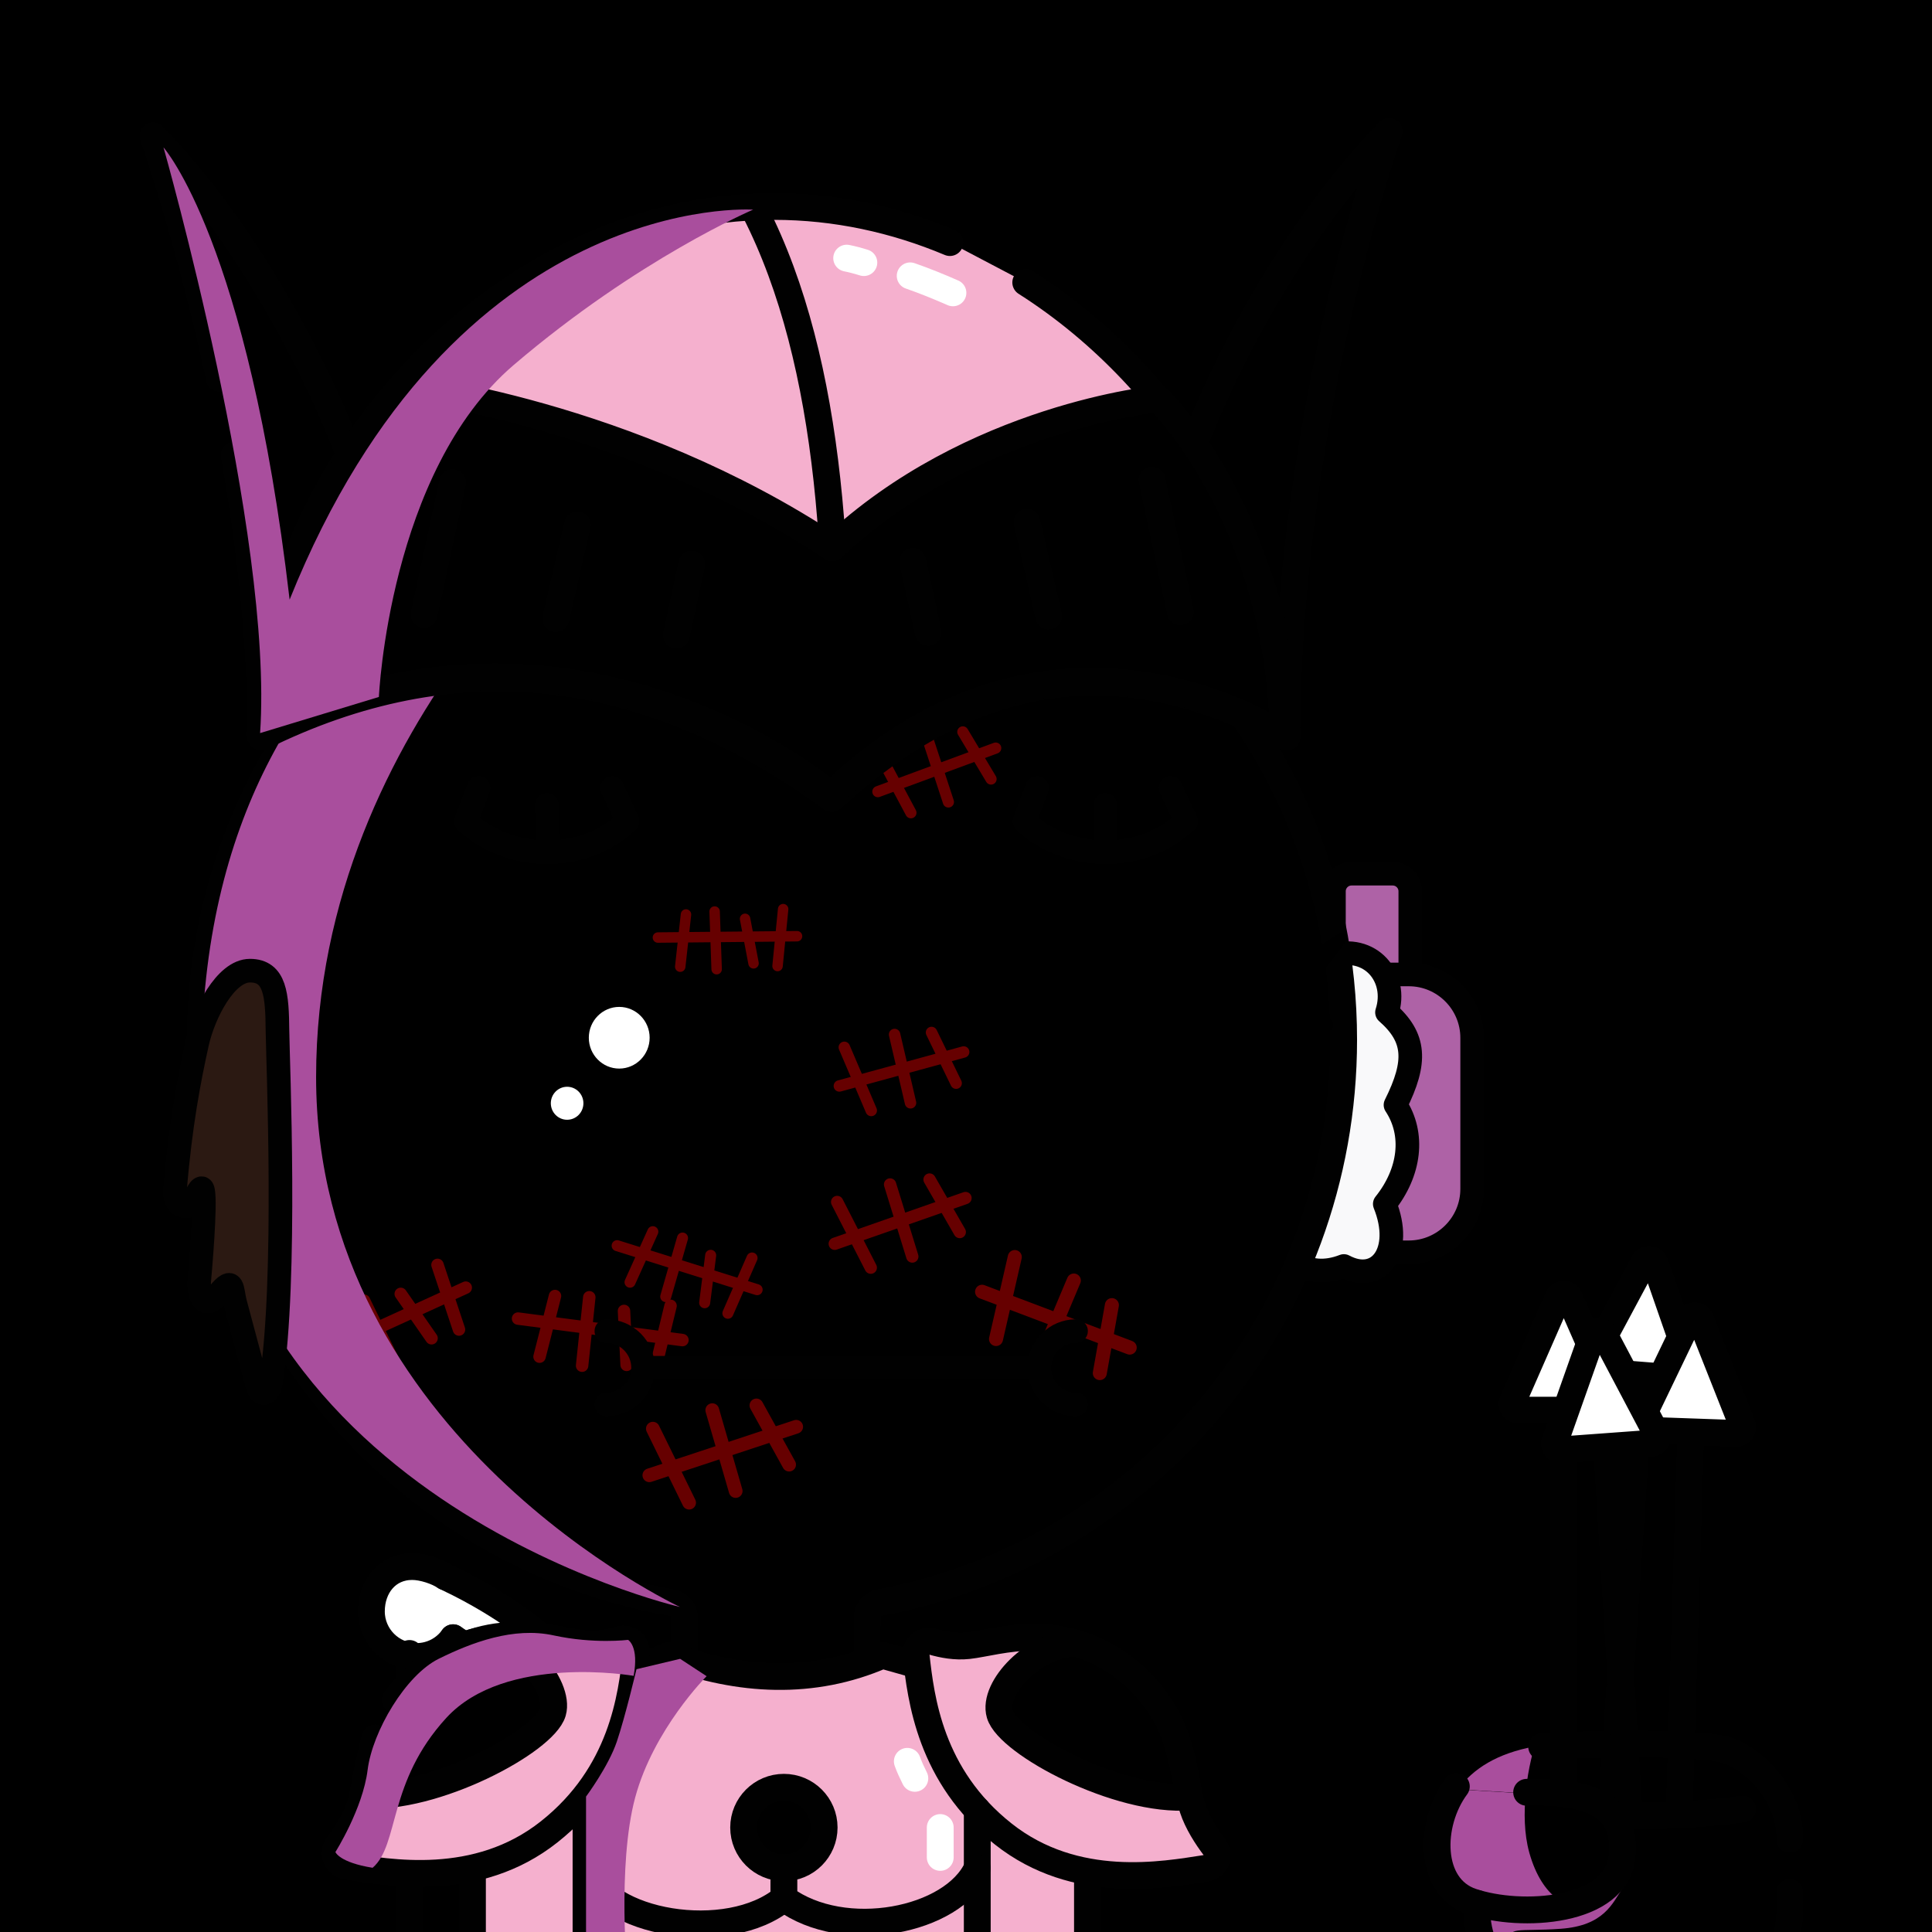 <svg version="1.1" xmlns="http://www.w3.org/2000/svg" xmlns:xlink="http://www.w3.org/1999/xlink" width="1080px" height="1080px"><style>.s{fill:none;stroke:#010101;stroke-width:15;stroke-linecap:round;stroke-linejoin:round;stroke-miterlimit:10}.sw{stroke:#fff}.t{stroke-width:10}.b{fill:#000}.w{fill:#fff}.sh{fill:#a94e9d78;mix-blend-mode:multiply}.hr{fill:#2B1912}#sc{clip-path:url(#bc)}.t{stroke:#66000080;stroke-width: 8}.bbg{fill:hsl(20deg 26% 66%)}.ab{fill:#F5B0CE}.as{fill:hsl(54deg 66% 81%)}.fg,#bg{transform: scaleX(-1.0) translateX(-1080px)}#fc,#lf,#rf,#pp{transform:translate(76px, 165px) scale(0.88)}</style><rect x="0" y="0" style="fill:hsl(120deg 53% 73%)" width="1080" height="1080"/><g class="fg"><path class="w" d="M350.2,1082.1c0,0,7.3-97.8-96.9-166.7c-24.4,25.3-46.8-1.5-45.7-12.2s8.3-37.5,41.3-21.8c29.2,13.9,79.7,44.6,98.5,84.1s31.5,63.8,30.8,120.7L350.2,1082.1z"/><g class="s"><path d="M378.2,1080.2c-0.1-56.3-17.4-98-40.5-128.8"/><path d="M236.9,1293"/><path d="M229.3,1290.8"/><path d="M231.7,1266.7"/><path d="M294.9,1221.9"/><path d="M253.3,915.5c40.9,26.8,94.4,77.6,97,164.8"/><path d="M317.9,928.7c-23.9-23.7-50.2-38.4-69-47.3"/><path d="M253.3,915.5c-4.6,6.4-12,10.5-20.5,10.5c-13.9,0-25.2-11.3-25.2-25.2s8.9-25.1,22.8-25.1c6.1,0,14,2.7,18.5,5.7"/><line x1="228.9" y1="924.3" x2="228.9" y2="1089.3"/></g><g id="rf"><g class="s" style="fill:#AE62a6"><path d="M772.2,459.6h26.1c6.2,0,11.2-5,11.2-11.2v-69.7c0-6.2-5-11.2-11.2-11.2h-26.1c-6.2,0-11.2,5-11.2,11.2v69.7C760.9,454.5,766,459.6,772.2,459.6z"/><path d="M795.6,608h12.9c22.2,0,40.3-18,40.3-40.3v-95.9c0-22.2-18-40.3-40.3-40.3h-16"/></g><path class="s" style="fill:#F9F9FA" d="M793.3,577.3c16.1-20.1,19.1-44.3,6.8-62.9c13.8-27.6,12.7-42.9-5.4-58.8c7.2-22.2-10.3-44-36-35.9c-25.2-8.6-37.2,7.1-31,42.9c-20.1,14.9-19.6,47.4-6.1,66.6c-14.5,15.8-10.5,38.8,6.8,46.4c-7.2,38.4,15.9,50.1,38.9,41.1C789.5,628.6,805.4,607.3,793.3,577.3z"/></g><clipPath id="bc"><path class="bbg" d="M484.5,947.2l0.3-43.1c0-4,2.9-7.4,6.9-8.2c147.9-28,259.4-158.6,259.4-314.7c0-177.3-144.3-320.9-321.9-319.6C256.2,262.8,114.5,403.4,112,576.5C109.7,736,224.3,869.2,375.6,895.9c4,0.7,7,4.2,7,8.3l0,44.9C382.6,949.1,433.4,1056,484.5,947.2z"/></clipPath><path class="bbg" d="M878.4,973.9c0,0-46.9-1.4-65.9,29.6s-0.7,53.6,12.5,62.5c1.7,23.5,4.2,53.4,85.7,53.3c81.5-0.1,88.5-25.6,89.8-39.4s4.4-53.8-7.6-73.1C980.9,987.6,963.6,970.4,878.4,973.9z"/><path class="sh" d="M857.8,976.3c-21,3.9-34.1,12.3-42.8,23.9l37.8,2.3C854.2,987.7,857.8,976.3,857.8,976.3z"/><path class="s" d="M861.8,976.4c11.3-0.9,88.6-3.8,104.8,2.4s33.9,26.1,33.9,48.3l0,1.1"/><g class="s"><line x1="895.1" y1="1096.4" x2="916.6" y2="776.8"/><line x1="935.2" y1="1128.7" x2="944.9" y2="808.5"/><line x1="874.2" y1="1116.8" x2="874.2" y2="796.4"/><line x1="918.3" y1="1136.4" x2="898.6" y2="816.8"/></g><g class="s w"><path class="st3" d="M892,766.7l50.4,4c2.6,0.2,4.5-2.3,3.6-4.7l-20.7-59.6c-1-2.9-5-3.3-6.5-0.5l-29.8,55.6C887.9,763.8,889.4,766.5,892,766.7z"/><path class="st3" d="M919.9,799.5l50.6,1.8c2.6,0.1,4.4-2.5,3.4-4.9l-23.2-58.6c-1.1-2.9-5.2-3-6.5-0.2l-27.3,56.8C915.7,796.7,917.3,799.4,919.9,799.5z"/><path class="st3" d="M848.8,788.3h50.6c2.6,0,4.3-2.6,3.3-5l-25.3-57.7c-1.2-2.8-5.3-2.8-6.5,0l-25.3,57.7C844.5,785.7,846.3,788.3,848.8,788.3z"/><path class="st3" d="M872.7,810.5l50.5-3.7c2.6-0.2,4.1-2.9,2.9-5.2l-29.4-55.7c-1.4-2.7-5.5-2.5-6.5,0.5l-21,59.4C868.2,808.2,870.1,810.7,872.7,810.5z"/></g><path class="bbg" d="M940.2,1119.4c47.5-7.9,61-28.6,60.3-48.6s1.2-24.3-22-59.1c0,0-78,4.6-103.8-6.1s-81.7,25-66.2,42.5s15.7,29.9,21.1,39.7C835,1097.5,861.5,1128,940.2,1119.4"/><path class="sh" d="M885.8,1064.8c-8,3-23.6-3.1-30.9-29.1c-3-10.8-3-22.8-2-33.1l-37.8-2.3c-4.6,6.1-8,13.2-10.7,20.9c-7.7,22.3,23.2,43.4,23.2,43.4s-22.3,18.3,34.3,51.3c0,0-16.3-20-17.8-29.7c-1.5-9.7,4-6.3,28.3-8s29-14.3,34.5-22.5S893.8,1061.8,885.8,1064.8z"/><g class="s"><path d="M1000.5,1057.9v10.1c0,28.4-23.1,51.4-51.7,51.4h-71.5c-28.5,0-51.7-23-51.7-51.4v-4"/><path d="M902.3,1014.6c15,0.9,40.2,0.8,71.8-3.3"/><path d="M853.4,1001.9c46.7-1.5,55.4,15.3,53.3,36.1c-3.1,31-56.2,34.5-84.1,25c-24.1-8.2-24-43.5-8.5-64.4"/></g><path class="bbg" d="M484.5,947.2l0.3-43.1c0-4,2.9-7.4,6.9-8.2c147.9-28,259.4-158.6,259.4-314.7c0-177.3-144.3-320.9-321.9-319.6C256.2,262.8,114.5,403.4,112,576.5C109.7,736,224.3,869.2,375.6,895.9c4,0.7,7,4.2,7,8.3l0,44.9C382.6,949.1,433.4,1056,484.5,947.2z"/><g id="sc"><symbol id="sc0" class="s t"><line x1="16.2" y1="37.7" x2="106.2" y2="40.4"/><line x1="27.4" y1="12.9" x2="32.5" y2="60.6"/><line x1="60.3" y1="63.5" x2="63.6" y2="14.6"/><line x1="88.7" y1="20.8" x2="94.8" y2="59.7"/></symbol><symbol id="sc1" class="s t"><line x1="16.2" y1="37.7" x2="122.7" y2="40.4"/><line x1="38.3" y1="20.8" x2="32.5" y2="60.6"/><line x1="112.8" y1="19.3" x2="107" y2="62.7"/><line x1="60.3" y1="63.5" x2="60.3" y2="19.3"/><line x1="83.4" y1="25.7" x2="88.7" y2="60"/></symbol><g transform="translate(158 810) rotate(-21) scale(0.70)"><use href="#sc0"/></g><g transform="translate(468 420) rotate(-22) scale(0.78)"><use href="#sc0"/></g><g transform="translate(279 703) rotate(6) scale(0.87)"><use href="#sc1"/></g><g transform="translate(341 665) rotate(16) scale(0.77)"><use href="#sc1"/></g><g transform="translate(355 497) rotate(-2) scale(0.73)"><use href="#sc1"/></g><g transform="translate(448 582) rotate(-17) scale(0.80)"><use href="#sc0"/></g><g transform="translate(149 735) rotate(-26) scale(0.87)"><use href="#sc1"/></g><g transform="translate(546 682) rotate(19) scale(0.98)"><use href="#sc0"/></g><g transform="translate(442 670) rotate(-21) scale(0.86)"><use href="#sc0"/></g><g transform="translate(336 796) rotate(-20) scale(0.96)"><use href="#sc0"/></g></g><path class="s" d="M484.5,947.2l0.3-43.1c0-4,2.9-7.4,6.9-8.2c147.9-28,259.4-158.6,259.4-314.7c0-177.3-144.3-320.9-321.9-319.6C256.2,262.8,114.5,403.4,112,576.5C109.7,736,224.3,869.2,375.6,895.9c4,0.7,7,4.2,7,8.3l0,44.9C382.6,949.1,433.4,1056,484.5,947.2z"/><path class="sh" d="M345.6,273.4c0,0-168.9,127.3-168.9,328.7s203.4,296.2,203.4,296.2s-267.5-61.4-267.5-302.2C112.7,317.5,345.6,273.4,345.6,273.4z"/><g class="s"><path class="as" d="M373.8,925.3l-14.5,6.3l-18.5,18.9c0,0,25.8,24.1,97.3,24.1s92.8-21.1,92.8-21.1l-18.9-22.9l-18.8-5.3c0,0-13.4,11.9-57.3,11.9S373.8,925.3,373.8,925.3z"/><g class="ab"><path d="M354.7,933.6l19.1-8.3v0c39.2,14.6,80.6,17,119.5,0v0l18.8,5.3l95.8,115.7v59.1H264.1v-61L354.7,933.6z"/><path d="M521.4,917.7c-5-1.5-9.9,2.5-9.3,7.7c2.7,24.2,7.8,67.4,48.7,99.8c40.5,32.1,89.9,22.8,113.3,19.2c5.6-0.8,8.2-7.3,4.8-11.8c-4.4-5.8-9.5-13.7-12.1-21.6c-5.9-17.7-3.4-50.4-36.5-77c-36.7-29.5-72.1-15.9-89-14.1C534,920.7,526.9,919.3,521.4,917.7z"/><path d="M220.9,950.4c4.2-6,9.6-11.8,16.6-17.5c36.7-29.5,72.1-15.9,89-14.1c7.4,0.8,14.5-0.6,19.9-2.3c5-1.5,9.9,2.5,9.3,7.7c-2.7,24.2-7.8,67.4-48.7,99.8c-40.5,32.1-89.9,22.8-113.3,19.2c-5.6-0.8-8.2-7.3-4.8-11.8c4.4-5.8,9.5-13.7,12.1-21.6c3-9.1,3.9-22.2,8.4-36.4"/></g><g class="as"><path d="M665.1,1004.5c-39.9,3.1-101.4-29.9-106.2-46.3c-4.3-14.5,19.4-39.6,42.6-39.6c0,0,22,5.2,39.4,25.3C658.2,964,658.8,977.1,665.1,1004.5z"/><path d="M220.9,950.4c0,0,19.8-26.9,45.5-32.9c22.6-5.3,46.9,25.1,42.6,39.6c-4.8,16.3-66.3,49.4-106.2,46.3c0,0,4.2-23.4,6.9-31.9"/><circle cx="438.2" cy="1021.6" r="22.5"/></g><line x1="546.3" y1="1011.8" x2="546.3" y2="1107.3"/><line x1="327.6" y1="1004.3" x2="327.6" y2="1108"/><path d="M328.1,1044.2c8.7,31,78.8,43.1,110.1,17"/><path d="M546.3,1044.2c-13.5,29.6-74.5,41.8-108.1,17"/><line x1="438.2" y1="1061.2" x2="438.2" y2="1046.1"/><g class="sw"><line x1="525.6" y1="1021.6" x2="525.6" y2="1038.3"/><path d="M507.2,984.6c1.1,3.1,2.6,6.3,4.2,9.5"/></g></g><g class="s"><g class="as"><path d="M122.6,211.4c-10-46.7-22.7-92.7-37-135.5c46.9,48.3,87.1,119,109.8,178.4c0,0-48.5,68.2-49.5,157.7c0-50-5.5-103.8-15-157.7"/><path d="M719.4,412c-0.1-106.8,21.9-233.3,57.1-338.6c-46.9,48.3-86.7,117-109.5,176.4C667,249.8,717.8,320,719.4,412z"/></g><path class="ab" d="M531,135.6c-30.7-12.9-63.8-20.2-98.3-20.2C274.3,115.5,146,268.4,146,412C253,359,359.4,369.5,465,446.4c72.9-66.7,155.3-88.8,254.4-34.4c0-97.2-58.8-198.7-146-254.1"/><path d="M421.9,117.8c43.5,85,49.8,206.8,43.1,328.6"/><g class="sw"><path d="M508.8,154.2c7.8,2.7,15.7,5.9,23.9,9.5"/><path d="M473.3,144.3c2.6,0.5,6.1,1.4,9.6,2.5"/></g><path class="as" d="M225.5,216.5c0,0-66.2,62-80.5,194c177-88.5,319.5,33.8,319.5,33.8c125.2-120,252.8-33,252.8-33C715,288.2,647.5,223,647.5,223s-104.3,9.8-182.2,83.2C351.2,230.5,225.5,216.5,225.5,216.5z"/><line x1="386.7" y1="315.3" x2="378.1" y2="355"/><line x1="322.8" y1="293.4" x2="310.7" y2="345.8"/><line x1="253" y1="269.8" x2="237.1" y2="343.4"/><line x1="510.2" y1="313.8" x2="518.9" y2="353.5"/><line x1="574.1" y1="291.9" x2="586.2" y2="344.4"/><line x1="644" y1="268.4" x2="659.8" y2="342"/></g><g class="sh"><path d="M354.2,936.8c0,0-71.7-12.5-104.7,23.5c-33,36-26.2,70.9-41.2,83.8c-18.7-3-20.8-8.8-20.8-8.8s15.3-24.2,18-45.9c2.7-21.6,21.3-53,39.7-62.1c18.4-9.1,41.8-18,64.3-13.1s41.6,2.5,41.6,2.5S357.3,920.2,354.2,936.8z"/><path d="M380.2,927.3L395,937c0,0-29.6,29.6-39.9,67.7s-4.3,100.6-4.3,100.6l-23.2,2.7v-103.7c0,0,12.5-16.8,17.2-30.7c4.7-13.9,11-40.5,11-40.5L380.2,927.3z"/><path d="M145.4,409.8l66.4-20.2c0,0,5.6-126,75.4-185.6S421,117.2,421,117.2s-166.9-11.5-259.1,218c-23.3-200-70.5-252.8-70.5-252.8S153,299,145.4,409.8z"/></g><g id="fc"><path d="M359.29,481.77c5.7-5.55,7.71-13.71,5.25-21.27c-2.46-7.57-8.88-12.98-16.75-14.12l-42.48-6.17c-0.52-0.08-0.98-0.4-1.21-0.88l-19-38.49v0c-3.52-7.13-10.65-11.57-18.61-11.57s-15.09,4.43-18.61,11.57l-19,38.49c-0.23,0.47-0.69,0.8-1.21,0.88l-42.48,6.17c-7.87,1.14-14.29,6.56-16.75,14.12c-2.46,7.57-0.45,15.72,5.25,21.27l30.74,29.96c0.38,0.37,0.55,0.9,0.46,1.42l-7.26,42.31c-1.35,7.84,1.82,15.62,8.26,20.3c6.44,4.68,14.81,5.28,21.85,1.58l37.99-19.97c0.47-0.25,1.03-0.25,1.5,0l37.99,19.97c3.06,1.61,6.38,2.41,9.68,2.41c4.28,0,8.54-1.34,12.18-3.99c6.44-4.68,9.6-12.45,8.26-20.3l-7.26-42.31c-0.09-0.52,0.08-1.05,0.46-1.42L359.29,481.77z"/><path class="w" d="M306.99,452.12c-10.65,0-19.32,8.79-19.32,19.59s8.67,19.59,19.32,19.59s19.32-8.79,19.32-19.59S317.64,452.12,306.99,452.12z"/><ellipse class="w" cx="273.89" cy="513.33" rx="10.35" ry="10.48"/><g class="s"><line x1="324.37" y1="681.36" x2="573.87" y2="681.36"/><path d="M298.82,658.04c12.88,0,23.31,10.44,23.31,23.31s-10.44,23.31-23.31,23.31"/><path d="M597.18,704.67c-12.88,0-23.31-10.44-23.31-23.31s10.44-23.31,23.31-23.31"/></g><path d="M751.46,432.59c6.26-7.18,11.84-14.55,17.16-22.13c2.2-3.16-1.63-7.02-4.8-4.93c-18.08,11.98-35.63,24.82-57.07,29.22c-8.8,2.04-17.77,3.05-26.76,4.1c-3.6-6.98-10.88-11.77-19.27-11.77h-87.62c-11.95,0-21.67,9.72-21.67,21.67v87.62c0,11.95,9.72,21.67,21.67,21.67h87.62c11.95,0,21.67-9.72,21.67-21.67v-34.34c15.18,4.97,31.09,5.83,47.03,1.31c3.74-1,3.98-6.45,0.3-7.76c-8.4-3.21-16.57-6.61-23.92-11.22c18.58-0.66,36.25-8.97,52.67-17.13c3.81-1.96,2.27-7.8-2.02-7.63c-11.78,0.43-23.24,1.85-34.85,2.16c-2.61,0.06-5.14-0.03-7.63-0.24c5.34-2.66,10.55-5.64,15.59-9.03C737.77,446.84,745.02,439.95,751.46,432.59z"/><g class="s"><path d="M302.48,313.01l9.89,21.16c-30.83,28.73-77.95,23.74-102.73,0l8.03-21.16"/><line x1="261.01" y1="323.78" x2="261.39" y2="347.1"/><path d="M657.23,313.01l9.89,21.16c-30.83,28.73-77.95,23.74-102.73,0l8.03-21.16"/><line x1="615.76" y1="323.78" x2="616.14" y2="347.1"/></g></g><g id="lf"><path class="s hr" d="M89.9,467.4c-0.2-22.8-1.3-38.3-17.5-38.3c-15.4,0-29.3,27.1-33.5,46c-5.1,22.9-10.7,52-14.1,93.3c-0.9,10.4,8.2,13.2,11.3,7.8c1.3-2.2,3.9-9.2,5.7-8.9c3,0.4,0.3,37.4-1.6,58.8c-0.6,6.5,2.1,20.6,12.1,8.4c10-12.2,8.5-2.8,10.7,5.5c2.2,8.2,13.6,50.8,13.6,50.8c1.3,8.2,7.2,9.5,9.1,0C96.1,626,90.1,485.8,89.9,467.4z"/></g></g></svg>